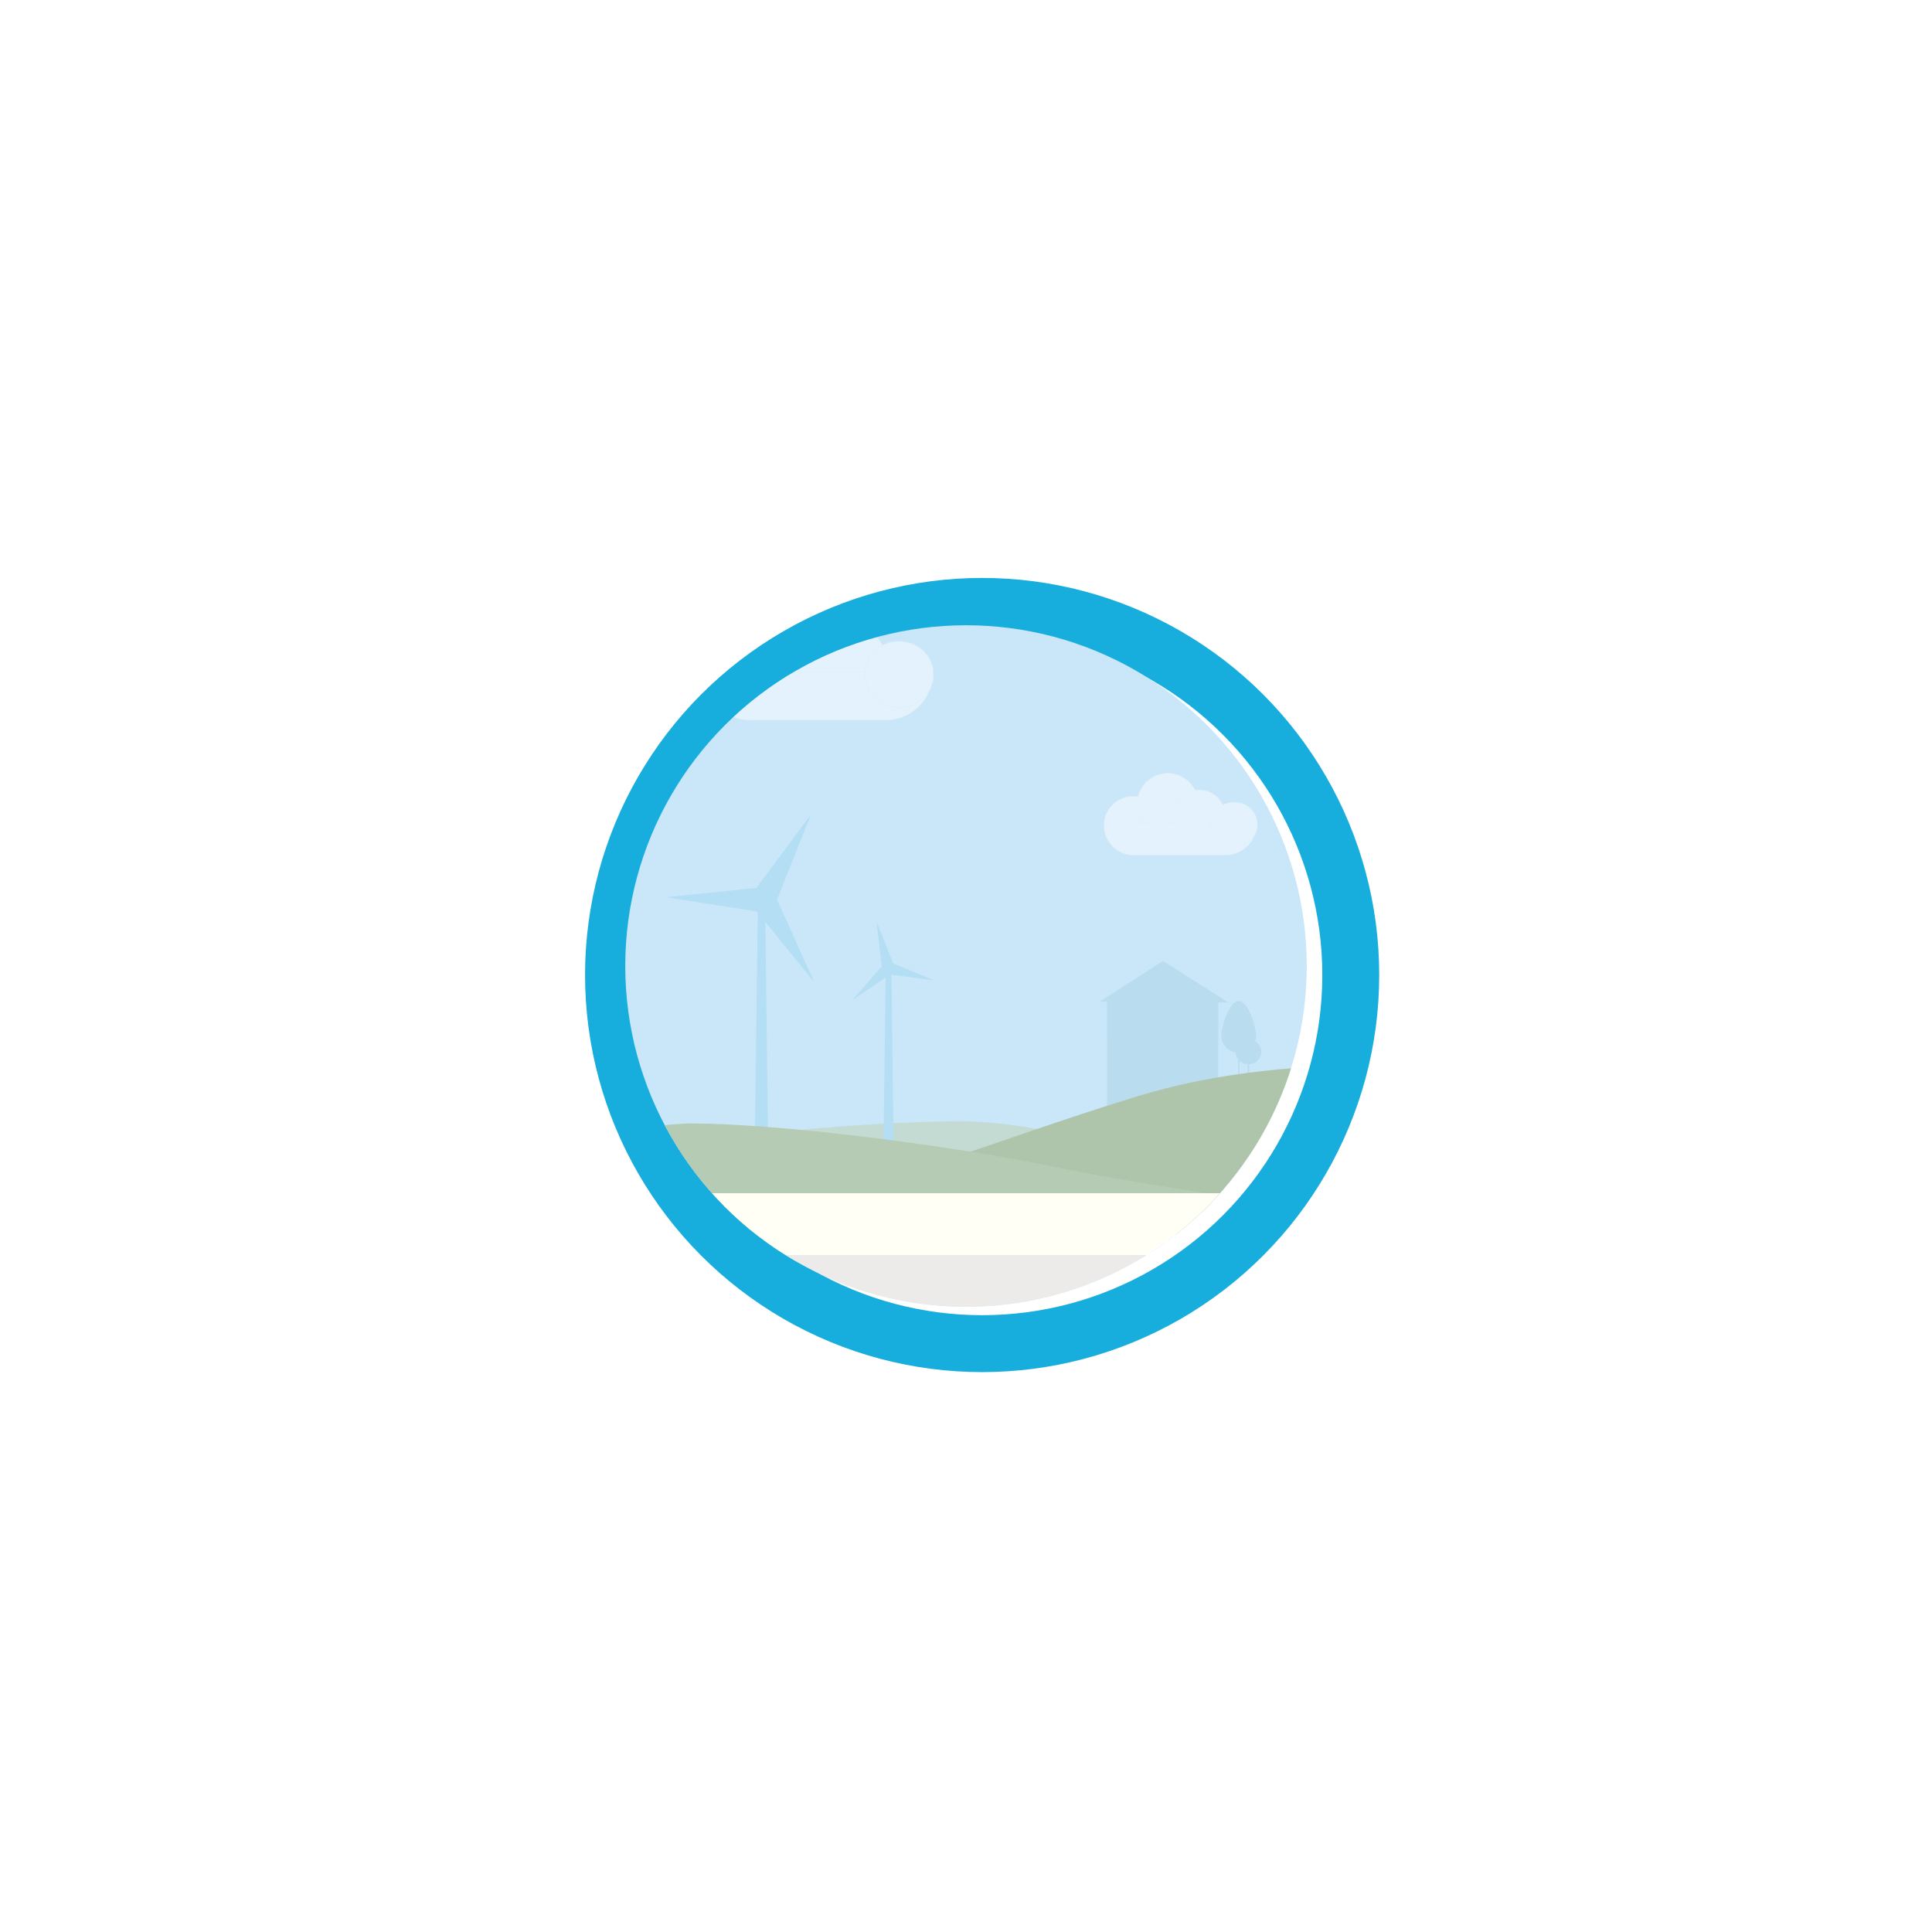 <?xml version="1.0" encoding="UTF-8"?>
<svg id="b" data-name="Ebene 2" xmlns="http://www.w3.org/2000/svg" xmlns:xlink="http://www.w3.org/1999/xlink" viewBox="0 0 1219.23 1219.23">
  <defs>
    <filter id="d" data-name="drop-shadow-1" x="272.86" y="267.47" width="695" height="696" filterUnits="userSpaceOnUse">
      <feOffset dx="9.81" dy="6.24"/>
      <feGaussianBlur result="e" stdDeviation="32.1"/>
      <feFlood flood-color="#000" flood-opacity=".57"/>
      <feComposite in2="e" operator="in"/>
      <feComposite in="SourceGraphic"/>
    </filter>
    <clipPath id="f">
      <circle cx="609.62" cy="609.62" r="215.04" style="fill: none;"/>
    </clipPath>
  </defs>
  <g id="c" data-name="Ebene 1">
    <g>
      <g>
        <g style="filter: url(#d);">
          <circle cx="609.99" cy="609.07" r="250.59" style="fill: #17aedd;"/>
          <circle cx="609.99" cy="609.07" r="214.67" style="fill: #fff;"/>
        </g>
        <g style="clip-path: url(#f);">
          <g>
            <rect x="362.98" y="362.36" width="518.09" height="563.01" style="fill: #c9e7f9;"/>
            <path d="M362.69,734.12c65.47-13.32,146.7-24.77,237-26.5,94.98-1.82,192.18,56.92,249.36,63.05,57.18,6.13-165.11,9.58-165.11,9.58l-197.42-.47-123.54.2" style="fill: #bfd5bc; opacity: .64;"/>
            <g>
              <polygon points="768.85 631.71 768.79 631.67 768.79 631.02 767.75 631.02 733.46 609.43 699.68 631.02 698.66 631.02 698.66 631.67 698.6 631.71 698.6 656.63 698.66 656.63 698.66 718.74 768.79 718.74 768.79 656.63 768.85 656.63 768.85 631.71" style="fill: #b9dcee;"/>
              <polygon points="699.07 632.1 694.09 632.1 733.94 606.41 775.1 632.62 769.33 632.62 733.94 609.82 699.07 632.1" style="fill: #b9dcee;"/>
              <rect x="746.88" y="638.44" width="19.4" height="2.22" style="fill: #b9dcee;"/>
              <rect x="745.36" y="669.62" width="19.4" height="12.71" style="fill: #b9dcee;"/>
              <rect x="722.32" y="669.62" width="19.4" height="12.71" style="fill: #b9dcee;"/>
              <rect x="703.3" y="669.51" width="16.24" height="32.27" style="fill: #b9dcee;"/>
              <g>
                <g>
                  <line x1="787.86" y1="663.5" x2="787.86" y2="689.27" style="fill: none; stroke: #b9dcee; stroke-linecap: round; stroke-linejoin: round; stroke-width: .92px;"/>
                  <ellipse cx="787.86" cy="663.79" rx="8.17" ry="7.82" style="fill: #b9dcee;"/>
                </g>
                <g>
                  <path d="M792.7,653.77c0,5.81-4.92,10.51-10.99,10.51s-10.99-4.71-10.99-10.51,4.92-21.99,10.99-21.99,10.99,16.18,10.99,21.99Z" style="fill: #b9dcee;"/>
                  <line x1="781.71" y1="650.39" x2="781.71" y2="685.06" style="fill: none; stroke: #b9dcee; stroke-linecap: round; stroke-linejoin: round; stroke-width: .92px;"/>
                  <line x1="775.21" y1="650.01" x2="781.61" y2="659.06" style="fill: #b9dcee;"/>
                  <line x1="786.43" y1="648.53" x2="782.03" y2="654.39" style="fill: #b9dcee;"/>
                </g>
              </g>
              <rect x="745.36" y="640.66" width="19.4" height="12.71" style="fill: #b9dcee;"/>
              <rect x="722.32" y="640.66" width="19.4" height="12.71" style="fill: #b9dcee;"/>
            </g>
            <path d="M881.06,672.75c-56.21-1.68-112.65,3.46-164.71,19.51-90.78,27.99-157.25,57.18-214.43,63.31-57.18,6.13,277.74,10.21,277.74,10.21l101.41-.24" style="fill: #afc5ab;"/>
            <g>
              <polygon points="476.41 715.16 484.65 715.16 482.82 568.91 478.32 568.91 476.41 715.16" style="fill: #b4def3;"/>
              <polyline points="559 611.26 557.52 724.95 563.93 724.95 562.5 611.26" style="fill: #b4def3;"/>
              <polygon points="420.3 566.19 477.33 560.36 511.77 514.08 490.35 567.68 513.74 619.67 477.58 575.16 477.57 575.2 420.3 566.19" style="fill: #b4def3;"/>
              <polygon points="538.03 631.01 556.49 609.75 553.13 581.59 563.64 608 589.65 618.77 561.59 614.97 561.6 614.99 538.03 631.01" style="fill: #b4def3;"/>
            </g>
            <path d="M362.69,775.83c215.73,2.78,496.34,3.02,496.34,3.02l-16.35-15.61c-8.92.74-118.9-14.65-176.89-26.76-67.64-14.12-176.15-27.5-228.92-27.5-16.69,0-42.61,4.09-73.88,10.13" style="fill: #b6cbb3;"/>
            <rect x="359.39" y="753" width="521.67" height="39.12" style="fill: #fffff6;"/>
            <rect x="359.39" y="792.12" width="521.67" height="133.25" style="fill: #ecebea;"/>
            <g style="opacity: .48;">
              <path d="M733.52,520.95c0,10.19-8.26,18.44-18.44,18.44-10.19,0-18.44-8.26-18.44-18.44,0-10.19,8.26-18.44,18.44-18.44,10.19,0,18.44,8.26,18.44,18.44Z" style="fill: #fff; stroke: #f4f4f4; stroke-linecap: round; stroke-linejoin: round; stroke-width: .22px;"/>
              <path d="M756.28,507.33c0,10.68-8.66,19.34-19.34,19.34s-19.34-8.66-19.34-19.34,8.66-19.34,19.34-19.34c10.68,0,19.34,8.66,19.34,19.34Z" style="fill: #fff; stroke: #f4f4f4; stroke-linecap: round; stroke-linejoin: round; stroke-width: .22px;"/>
              <path d="M773.36,515.07c0,9.18-7.44,16.62-16.62,16.62-9.18,0-16.62-7.44-16.62-16.62,0-9.18,7.44-16.62,16.62-16.62,9.18,0,16.62,7.44,16.62,16.62Z" style="fill: #fff; stroke: #f4f4f4; stroke-linecap: round; stroke-linejoin: round; stroke-width: .22px;"/>
              <path d="M696.86,519.29h96.34v.32c0,11.05-8.97,20.02-20.02,20.02h-57.65c-10.3,0-18.67-8.37-18.67-18.67v-1.67h0Z" style="fill: #fff; stroke: #f4f4f4; stroke-linecap: round; stroke-linejoin: round; stroke-width: .22px;"/>
              <ellipse cx="778.86" cy="520.26" rx="14.63" ry="14.02" style="fill: #fff; stroke: #f4f4f4; stroke-linecap: round; stroke-linejoin: round; stroke-width: .22px;"/>
            </g>
            <g style="opacity: .48;">
              <path d="M499.89,426.62c0,15.16-12.29,27.44-27.44,27.44-15.16,0-27.44-12.29-27.44-27.44,0-15.16,12.29-27.44,27.44-27.44,15.16,0,27.44,12.29,27.44,27.44Z" style="fill: #fff; stroke: #f4f4f4; stroke-linecap: round; stroke-linejoin: round; stroke-width: .32px;"/>
              <path d="M533.75,406.35c0,15.9-12.89,28.78-28.78,28.78-15.9,0-28.78-12.89-28.78-28.78s12.89-28.78,28.78-28.78c15.9,0,28.78,12.89,28.78,28.78Z" style="fill: #fff; stroke: #f4f4f4; stroke-linecap: round; stroke-linejoin: round; stroke-width: .32px;"/>
              <path d="M559.17,417.87c0,13.65-11.07,24.72-24.72,24.72-13.65,0-24.72-11.07-24.72-24.72,0-13.65,11.07-24.72,24.72-24.72,13.65,0,24.72,11.07,24.72,24.72Z" style="fill: #fff; stroke: #f4f4f4; stroke-linecap: round; stroke-linejoin: round; stroke-width: .32px;"/>
              <path d="M445.35,424.15h143.34v.48c0,16.44-13.34,29.78-29.78,29.78h-85.78c-15.33,0-27.78-12.45-27.78-27.78v-2.48h0Z" style="fill: #fff; stroke: #f4f4f4; stroke-linecap: round; stroke-linejoin: round; stroke-width: .32px;"/>
              <ellipse cx="567.35" cy="425.59" rx="21.77" ry="20.86" style="fill: #fff; stroke: #f4f4f4; stroke-linecap: round; stroke-linejoin: round; stroke-width: .32px;"/>
            </g>
          </g>
        </g>
      </g>
      <rect width="1219.23" height="1219.23" style="fill: none;"/>
    </g>
  </g>
</svg>